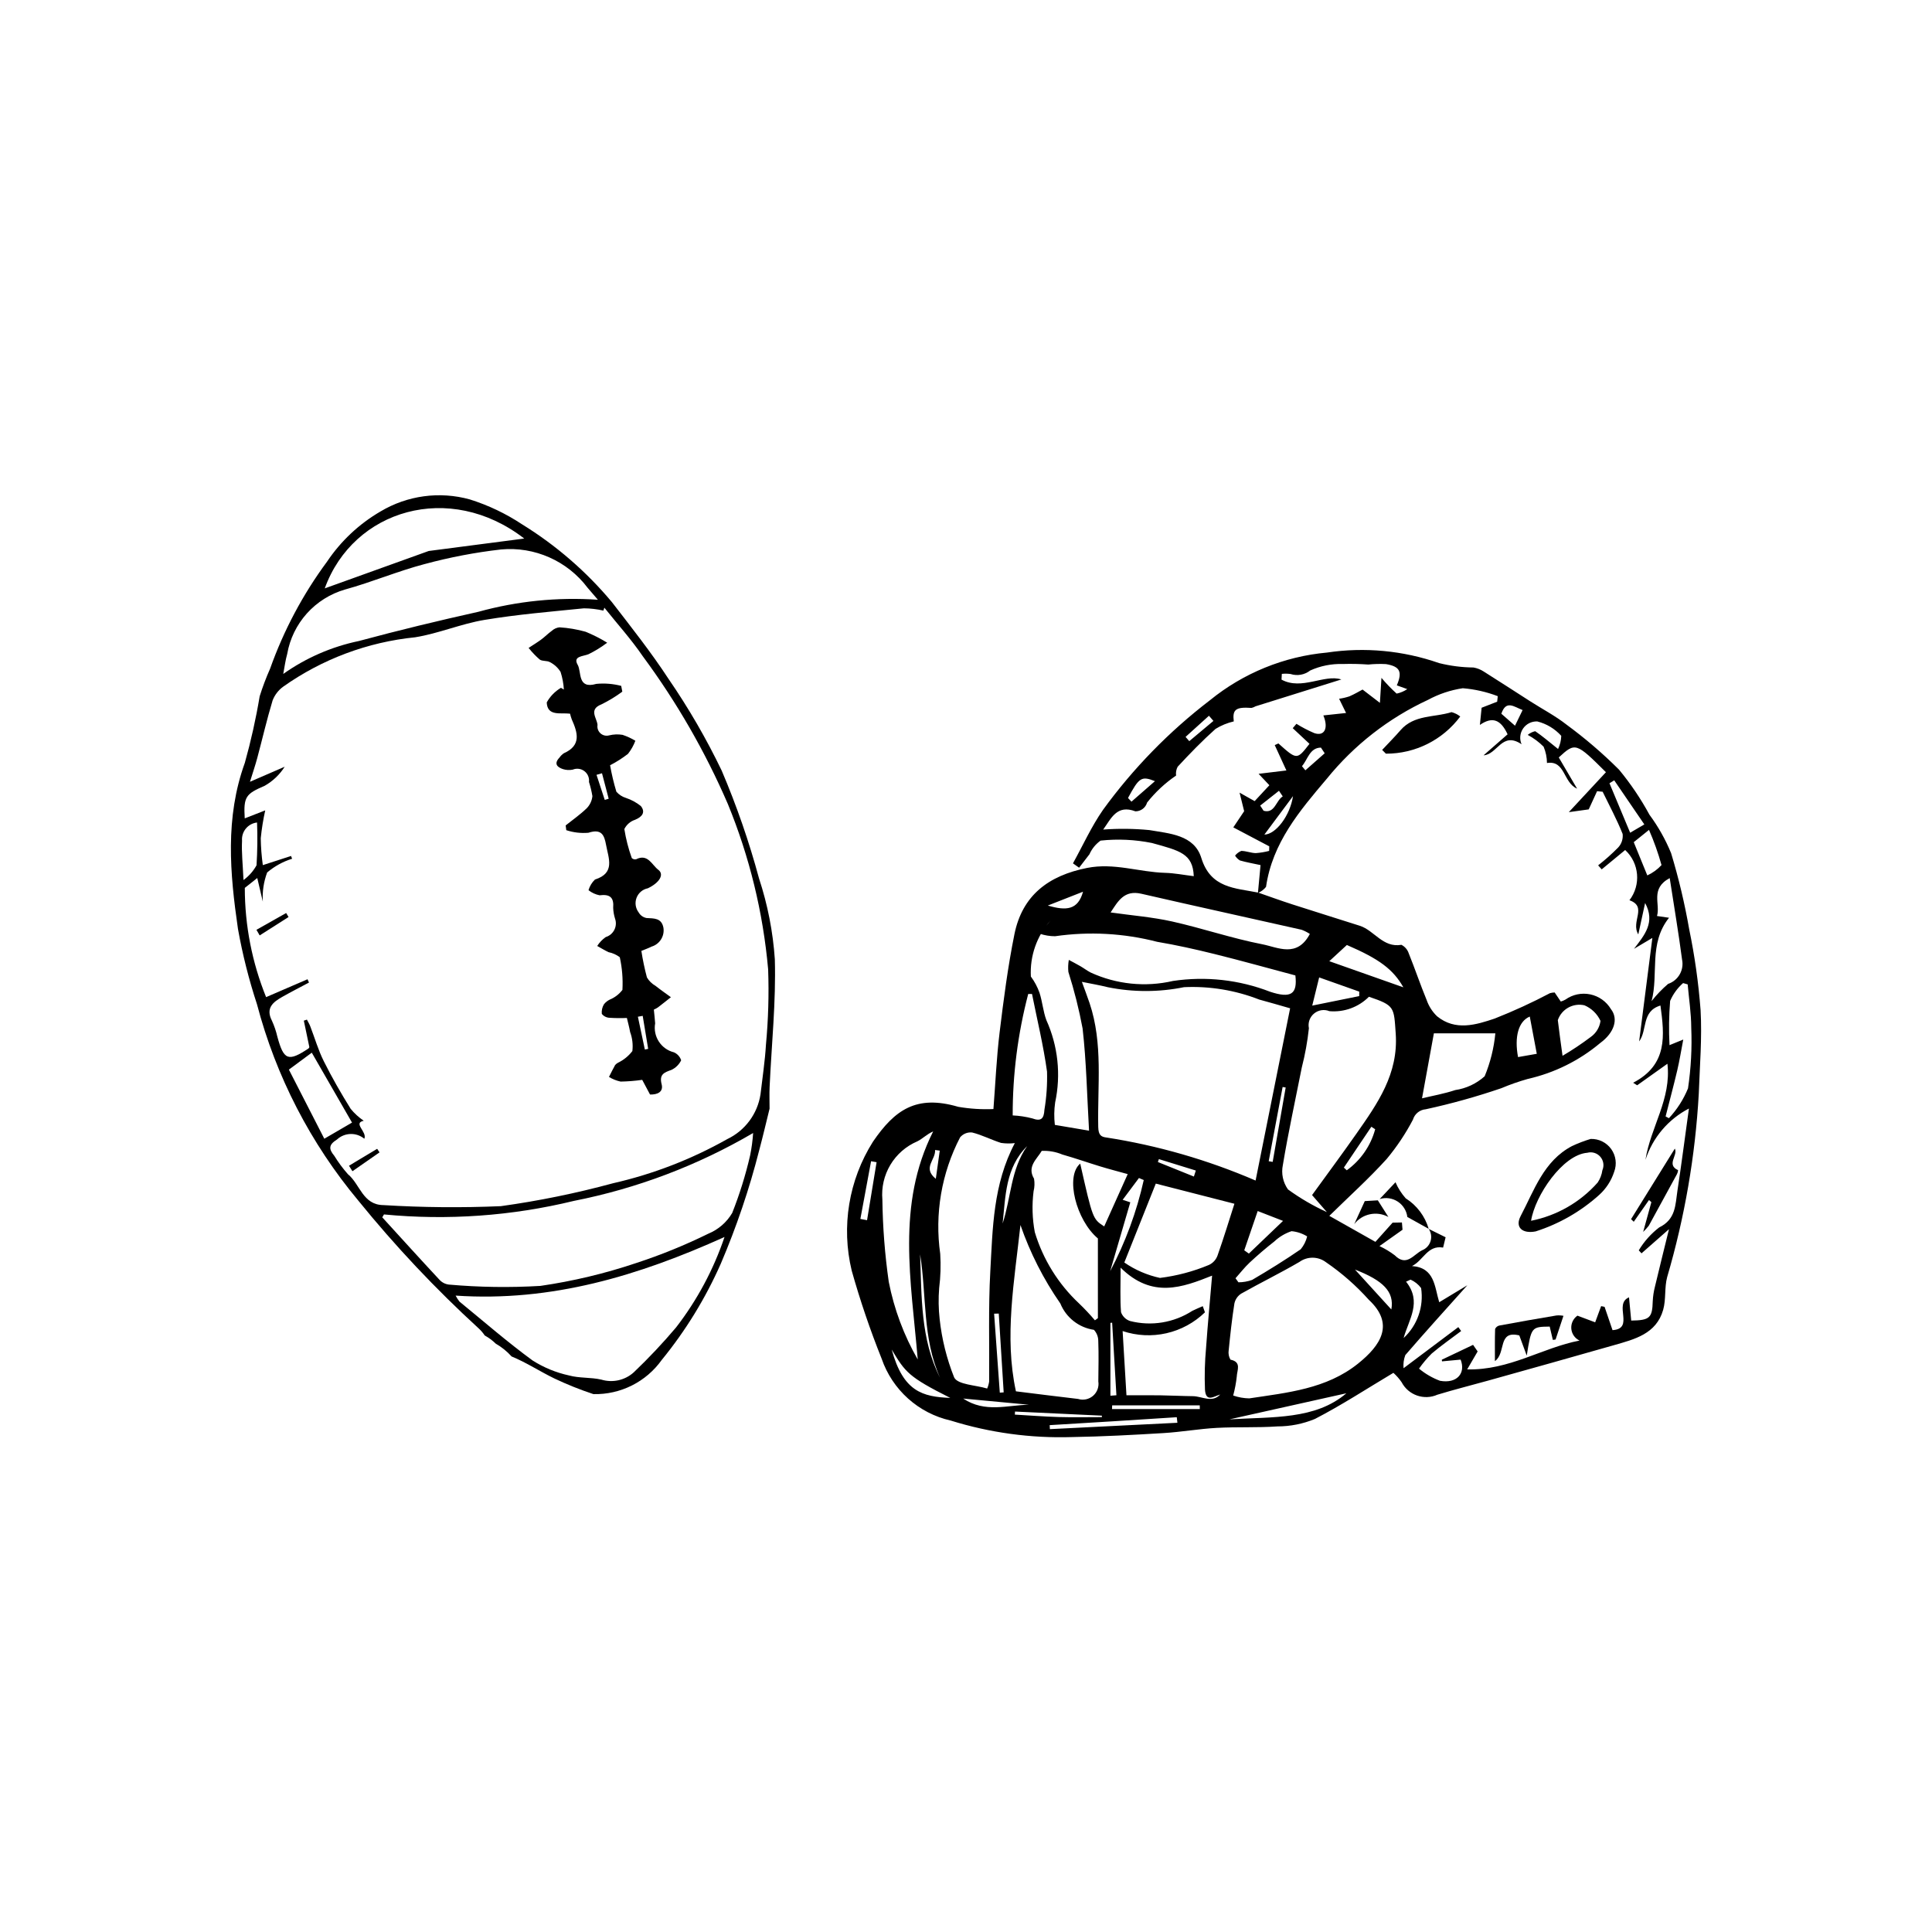 <?xml version="1.0" encoding="UTF-8"?>
<!-- Uploaded to: ICON Repo, www.svgrepo.com, Generator: ICON Repo Mixer Tools -->
<svg fill="#000000" width="800px" height="800px" version="1.1" viewBox="144 144 512 512" xmlns="http://www.w3.org/2000/svg">
 <g>
  <path d="m349.34 398.23c-0.492-7.281-1.898-14.473-4.18-21.406-2.633-9.758-5.945-19.32-9.91-28.621-4.059-8.445-8.766-16.566-14.078-24.285-4.606-7.051-9.867-13.688-15.023-20.367-6.769-8.098-14.801-15.051-23.785-20.594-4.293-2.848-8.965-5.074-13.879-6.613-7.996-2.207-16.547-1.051-23.664 3.207-5.672 3.305-10.516 7.859-14.168 13.312-6.394 8.652-11.473 18.207-15.074 28.344-1.059 2.383-1.98 4.824-2.762 7.309-0.992 5.945-2.305 11.832-3.93 17.633-5.273 14.566-3.965 29.297-1.824 44.02 1.211 6.769 2.894 13.445 5.043 19.98 5.027 19.094 14.188 36.848 26.836 52.008 9.797 12.078 20.477 23.414 31.949 33.918 0.594 0.543 1.117 1.16 1.562 1.832 1.07 0.594 2.055 1.324 2.93 2.176 1.566 0.902 2.984 2.047 4.195 3.391 3.926 1.605 7.488 3.973 11.367 5.848 3.352 1.59 6.801 2.969 10.32 4.133 7.168 0.164 13.953-3.231 18.113-9.07 6.332-7.758 11.594-16.332 15.641-25.492 4.164-9.746 7.566-19.797 10.18-30.066 0.977-3.648 1.832-7.328 2.746-11.023 0-1.973-0.074-3.863 0.012-5.75 0.516-11.277 1.707-22.57 1.383-33.82zm-66.414-111.51c-8.309 1.082-16.656 2.168-25.309 3.297-8.879 3.191-18.199 6.543-27.555 9.91 7.566-20.887 33.062-28.52 52.863-13.207zm-62.809 30.551c0.703-3.984 2.508-7.688 5.207-10.699 2.703-3.008 6.191-5.203 10.074-6.332 7.129-1.957 13.996-4.879 21.141-6.762v0.004c6.644-1.797 13.418-3.09 20.258-3.871 8.879-0.812 17.547 3.023 22.918 10.145 0.773 0.898 1.547 1.801 2.731 3.184-10.668-0.734-21.379 0.348-31.688 3.195-10.586 2.359-21.141 4.902-31.613 7.731h0.004c-7.227 1.496-14.066 4.473-20.086 8.738 0.344-1.777 0.562-3.594 1.055-5.332zm-11.973 49.539c-0.199-2.426 1.562-4.566 3.977-4.84 0.145 3.781 0.102 7.566-0.137 11.34-0.848 1.543-2.031 2.875-3.457 3.906-0.191-4.309-0.543-7.371-0.383-10.406zm12.414 60.648c2.059-1.523 3.926-2.906 6.066-4.488 3.699 6.426 7.102 12.34 10.664 18.527l-7.344 4.277zm102.61 68.32c-3.519 4.168-7.262 8.141-11.211 11.902-2.328 2.106-5.586 2.84-8.59 1.934-2.801-0.648-5.84-0.348-8.594-1.113-3.422-0.746-6.684-2.09-9.641-3.969-6.68-4.883-12.941-10.344-19.359-15.59v0.004c-0.395-0.5-0.738-1.035-1.031-1.598 25.516 1.723 48.586-5.305 71.262-15.531-2.918 8.645-7.254 16.742-12.836 23.961zm19.633-45.625c-1.199 5.215-2.789 10.328-4.762 15.301-1.453 2.469-3.676 4.394-6.324 5.484-6.215 3.055-12.637 5.668-19.219 7.812-8.234 2.766-16.699 4.781-25.293 6.027-8.082 0.48-16.188 0.363-24.254-0.352-0.949-0.113-1.824-0.562-2.473-1.262-5.102-5.477-10.125-11.031-15.172-16.559l0.457-0.766h-0.004c16.852 1.625 33.855 0.414 50.305-3.582 16.734-3.297 32.797-9.379 47.523-17.992-0.129 1.977-0.391 3.945-0.785 5.887zm4.184-29.289c-0.258 4.387-0.938 8.754-1.441 13.125-0.785 5.184-4.09 9.637-8.824 11.891-9.465 5.34-19.656 9.281-30.25 11.691-9.777 2.652-19.711 4.684-29.742 6.074-10.375 0.445-20.766 0.352-31.129-0.281-5.488-0.062-6.176-5.543-9.387-8.18-1.352-1.52-2.566-3.16-3.629-4.894-1.527-1.828-1.469-2.945 0.727-4.312 2.023-1.867 5.117-1.957 7.242-0.199 0.812-1.836-3.125-4.141-0.156-4.766-1.305-0.883-2.473-1.949-3.469-3.168-2.555-4.106-4.977-8.312-7.133-12.641-1.465-2.938-2.383-6.144-3.57-9.219-0.238-0.613-0.586-1.184-0.887-1.773l-0.82 0.273 1.465 7.012 0.004-0.004c-0.043 0.145-0.129 0.27-0.238 0.367-5.367 3.574-6.555 3.113-8.242-3.113v0.004c-0.336-1.469-0.82-2.898-1.449-4.266-1.73-3.363 0.332-4.941 2.805-6.336 2.312-1.305 4.68-2.512 7.023-3.766l-0.387-0.871-10.977 4.738c-3.727-9.195-5.644-19.027-5.644-28.949l3.301-2.617 1.473 6.262c-0.164-2.629 0.227-5.262 1.148-7.731 1.941-1.645 4.188-2.883 6.613-3.641l-0.281-0.734c-2.352 0.762-4.703 1.523-7.477 2.426l-0.004-0.004c-0.328-2.359-0.512-4.738-0.547-7.117 0.246-2.484 0.645-4.949 1.184-7.387l-5.43 2.121c-0.355-5.797 0.324-6.484 5.293-8.645v0.004c2.152-1.223 3.973-2.953 5.293-5.043-2.887 1.25-5.773 2.504-9.199 3.988 0.727-2.348 1.398-4.305 1.934-6.301 1.363-5.086 2.539-10.223 4.066-15.254v-0.004c0.566-1.457 1.539-2.723 2.801-3.644 10.336-7.316 22.391-11.824 34.988-13.094 6.199-1 12.145-3.57 18.344-4.602 8.715-1.449 17.555-2.184 26.355-3.07 1.742 0.012 3.477 0.215 5.176 0.605l0.254-0.777c3.418 4.285 7.117 8.375 10.199 12.891l-0.004-0.004c8.977 12.137 16.535 25.266 22.523 39.121 5.75 14 9.352 28.785 10.688 43.859 0.234 6.656 0.039 13.32-0.582 19.953z"/>
  <path d="m305.68 346.81c0.418 2.363 0.973 4.699 1.664 7 0.672 0.777 1.551 1.352 2.535 1.648 1.43 0.477 2.762 1.199 3.938 2.137 1.281 1.578 0.461 2.848-1.492 3.644v0.004c-1.25 0.398-2.285 1.289-2.867 2.465 0.414 2.617 1.074 5.191 1.969 7.684 0.305 0.297 0.738 0.418 1.152 0.324 3.125-1.566 4.188 1.527 5.871 2.785 1.648 1.23 0.344 3.426-2.762 4.906-1.363 0.266-2.496 1.215-2.992 2.516-0.5 1.297-0.289 2.762 0.551 3.871 0.438 0.781 1.203 1.328 2.09 1.492 2 0.121 3.977-0.039 4.477 2.566 0.359 2.234-1.004 4.387-3.176 5.019-0.836 0.434-1.734 0.738-2.668 1.129v-0.004c0.363 2.371 0.855 4.719 1.473 7.035 0.551 0.926 1.332 1.695 2.269 2.223 1.324 1.051 2.719 2.016 4.086 3.016-1.141 0.902-2.273 1.812-3.43 2.695-0.348 0.227-0.711 0.426-1.09 0.598 0.121 1.27 0.266 2.441 0.344 3.617h0.004c-0.629 3.473 1.543 6.84 4.969 7.695 0.914 0.395 1.613 1.164 1.922 2.113-0.543 1.117-1.453 2.012-2.574 2.543-1.957 0.695-3.277 1.18-2.602 3.805 0.516 2.008-1.062 2.785-3.074 2.723l-2.074-3.887c-1.898 0.273-3.812 0.426-5.727 0.457-1.09-0.234-2.133-0.648-3.082-1.23 0.539-1.059 1.059-2.129 1.637-3.164h0.004c0.211-0.242 0.469-0.449 0.754-0.598 1.492-0.719 2.797-1.777 3.805-3.09 0.203-1.703 0-3.434-0.594-5.043-0.227-1.262-0.57-2.5-0.859-3.731-1.531 0.066-3.066 0.051-4.598-0.047-0.797-0.035-1.547-0.41-2.047-1.035-0.094-0.902 0.113-1.812 0.594-2.586 0.414-0.5 0.926-0.906 1.508-1.195 1.332-0.543 2.492-1.434 3.363-2.574 0.16-2.906-0.074-5.82-0.699-8.66-0.883-0.668-1.91-1.129-2.996-1.344-1.02-0.492-1.992-1.086-2.988-1.637 0.59-0.926 1.359-1.73 2.262-2.363 0.988-0.301 1.812-0.992 2.277-1.914s0.535-1.996 0.188-2.969c-0.293-0.93-0.461-1.891-0.492-2.863 0.227-2.766-0.863-3.668-3.606-3.324-1.07-0.211-2.074-0.672-2.934-1.348 0.312-1.078 0.902-2.051 1.711-2.828 5.441-1.73 3.594-5.602 2.945-9.164-0.48-2.625-1.203-4.363-4.668-3.234l-0.004 0.004c-1.98 0.168-3.981-0.062-5.871-0.684l-0.168-1.262c1.875-1.496 3.863-2.875 5.574-4.543 0.855-0.867 1.391-2.008 1.512-3.223-0.211-1.27-0.516-2.527-0.906-3.754 0.133-1.105-0.332-2.199-1.219-2.867-0.887-0.672-2.062-0.82-3.09-0.395-0.855 0.172-1.742 0.125-2.574-0.133-1.633-0.531-2.441-1.496-0.934-3.066v-0.004c0.312-0.445 0.703-0.828 1.148-1.137 4.695-2.082 3.684-5.449 2.106-8.98-0.184-0.496-0.336-1-0.453-1.512-2.535-0.312-6.019 0.766-6.18-2.984v0.004c0.887-1.605 2.191-2.941 3.769-3.871l0.77 0.457c-0.09-1.586-0.383-3.152-0.867-4.66-0.68-1.109-1.652-2.004-2.809-2.59-0.773-0.469-2.027-0.195-2.734-0.711h0.004c-1.074-0.93-2.055-1.957-2.934-3.074 1.113-0.734 2.262-1.426 3.336-2.215 0.973-0.719 1.824-1.602 2.805-2.309v0.004c0.562-0.52 1.277-0.848 2.039-0.934 2.332 0.145 4.644 0.535 6.898 1.164 1.992 0.809 3.914 1.781 5.746 2.91-1.555 1.18-3.223 2.211-4.981 3.066-1.551 0.598-4.156 0.508-2.832 2.812 1.07 1.863-0.152 6.512 4.938 5.035h0.004c2.211-0.211 4.438-0.031 6.586 0.531l0.293 1.531c-1.738 1.289-3.594 2.418-5.539 3.371-3.473 1.363-1.164 3.641-1.031 5.445-0.137 0.828 0.16 1.668 0.785 2.231 0.625 0.559 1.492 0.762 2.301 0.535 1.156-0.285 2.359-0.332 3.539-0.141 1.191 0.395 2.332 0.922 3.406 1.57-0.469 1.25-1.129 2.414-1.949 3.465-1.488 1.152-3.078 2.168-4.754 3.031zm9.211 75.328 0.879-0.176-1.449-8.75-1.273 0.234zm-11.355-73.215-1.453 0.414 2.184 6.648 1.039-0.316z"/>
  <path d="m211.96 390.41 7.875-4.449 0.633 1.059-7.652 4.875z"/>
  <path d="m244.58 449.39-7.18 4.996-0.914-1.457 7.465-4.481z"/>
  <path d="m460.36 376.19c-0.246-5.973-3.641-6.734-11.086-8.789-4.481-0.906-9.07-1.121-13.613-0.633-1.289 0.922-2.309 2.176-2.949 3.625-0.914 1.184-1.828 2.371-2.738 3.559l-1.629-1.156c2.621-4.731 4.871-9.723 7.941-14.145v-0.004c7.996-11.012 17.551-20.809 28.363-29.078 8.848-7.203 19.645-11.602 31.008-12.633 9.98-1.496 20.18-0.539 29.711 2.789 2.984 0.742 6.047 1.137 9.125 1.168 0.961 0.168 1.883 0.531 2.699 1.062 4.168 2.617 8.289 5.312 12.434 7.961 3.168 2.023 6.535 3.789 9.484 6.09v0.004c4.945 3.629 9.609 7.625 13.949 11.957 3.07 3.711 5.769 7.711 8.066 11.945 2.324 3.144 4.25 6.566 5.734 10.184 2.004 6.617 3.606 13.348 4.793 20.16 1.465 7.07 2.473 14.23 3.019 21.43 0.414 7.371-0.215 14.805-0.48 22.207-0.926 16.449-3.738 32.734-8.375 48.543-0.754 2.785-0.27 5.91-1.059 8.68-1.824 6.406-7.598 7.805-13.039 9.367-11.062 3.172-22.152 6.254-33.234 9.359-4.508 1.262-9.055 2.391-13.527 3.758v-0.004c-3.543 1.586-7.707 0.145-9.512-3.293-0.625-0.914-1.359-1.746-2.18-2.488-7.059 4.211-13.746 8.582-20.809 12.227h-0.004c-3.144 1.301-6.516 1.969-9.918 1.969-5.352 0.371-10.742 0.098-16.102 0.391-4.695 0.258-9.359 1.09-14.055 1.375-8.102 0.488-16.211 0.93-24.324 1.059-10.871 0.34-21.727-1.141-32.113-4.379-8.535-1.922-15.465-8.137-18.305-16.418-3.051-7.621-5.695-15.398-7.922-23.301-2.82-11.691-0.789-24.023 5.637-34.191 5.793-8.461 11.512-12.48 22.598-9.23 3.078 0.527 6.199 0.727 9.32 0.594 0.531-6.828 0.82-13.598 1.637-20.305 1.059-8.707 2.191-17.434 3.926-26.02 2.086-10.328 9.039-15.543 19.266-17.578 7.152-1.426 13.766 1.109 20.656 1.301 2.481 0.066 4.953 0.562 7.606 0.883zm55.164 91.777c0.086 1.027 0.168 2.059 0.16 1.93l-6.106 4.328v0.004c1.426 0.664 2.773 1.477 4.027 2.422 3.156 3.164 4.981-0.203 7.273-1.316 1.07-0.426 1.891-1.312 2.231-2.41 0.34-1.102 0.164-2.293-0.48-3.25 1.469 0.727 2.941 1.453 4.473 2.211l-0.664 2.734c-4.133-0.715-5.207 3.402-8.246 4.898 6.031 0.418 5.957 5.426 7.215 9.586l7.453-4.5c-5.586 6.25-11.09 12.312-16.438 18.512-0.418 1.109-0.574 2.297-0.465 3.477 5.188-3.894 9.852-7.394 14.512-10.895l0.754 1.039c-2.613 1.977-5.312 3.852-7.809 5.969h0.004c-1.234 1.23-2.359 2.566-3.363 3.992 1.656 1.379 3.539 2.473 5.562 3.227 4.469 0.809 6.887-1.988 5.465-5.613l-4.93 0.461-0.059-0.434 8.289-3.941 1.211 1.746-2.777 4.762c11.258 0.246 19.844-5.727 29.777-7.644h0.004c-1.238-0.582-2.066-1.777-2.184-3.141-0.113-1.363 0.508-2.68 1.625-3.461l4.699 1.766 1.582-4.293 0.91 0.191 2.109 6.18c5.961-0.402 0.145-6.906 4.367-8.699l0.582 6.156c4.926-0.055 5.59-0.734 5.707-5.129 0.062-1.305 0.258-2.602 0.586-3.867 1.141-4.812 2.344-9.613 3.719-15.219-2.848 2.5-5.066 4.449-7.281 6.398l-0.727-0.789h-0.004c1.41-2.348 3.242-4.406 5.41-6.074 4.441-2.152 4.273-6.004 4.832-9.68 1.09-7.144 2.012-14.316 3.055-21.836v0.004c-5.481 2.84-9.621 7.727-11.52 13.602 1.336-8.66 6.914-16.113 5.82-25.469-2.773 1.977-5.394 3.84-8.016 5.707l-1.07-0.672c9.219-4.785 8.301-12.566 7.242-20.465-5.09 1.523-3.418 6.519-5.652 9.512 1.133-8.871 2.269-17.738 3.508-27.43l-4.871 2.894c2.805-3.664 5.711-7 2.949-12.148-0.555 2.555-1.109 5.106-1.809 8.324-2.07-3.41 2.523-7.312-2.348-9.055l0.004 0.004c3.113-4.066 2.625-9.832-1.133-13.312l-6.219 5.129-0.941-1.062v-0.004c1.863-1.457 3.633-3.031 5.297-4.719 0.91-0.969 1.344-2.289 1.191-3.606-1.527-3.82-3.492-7.469-5.297-11.18l-1.477-0.145-2.215 4.82-5.277 0.734c3.434-3.695 6.637-7.141 9.84-10.586-7.93-7.894-8.113-7.953-12.5-3.914l4.856 8.273c-3.715-1.598-3.109-7.574-7.981-6.801v0.004c-0.012-1.488-0.316-2.957-0.895-4.328-1.238-1.246-2.66-2.297-4.211-3.125 0.578-0.473 1.258-0.809 1.988-0.98 1.898 1.289 3.648 2.793 6.055 4.715 0.523-1.09 0.812-2.277 0.848-3.484-1.691-1.875-3.902-3.203-6.348-3.816-1.492-0.066-2.914 0.637-3.762 1.867s-1.004 2.809-0.406 4.18c-5.211-3.512-6.394 2.723-10.074 2.93l6.367-5.566c-1.77-3.793-3.93-4.848-7.34-2.488l0.457-4.551 4.125-1.605 0.152-1.465h-0.004c-2.973-1.137-6.094-1.844-9.266-2.102-3.231 0.484-6.356 1.531-9.23 3.09-10.418 4.828-19.586 11.98-26.809 20.902-7.215 8.5-14.426 17.008-16.102 28.656-0.562 0.711-1.301 1.262-2.144 1.594 0.23-2.453 0.461-4.91 0.691-7.371-1.91-0.414-3.723-0.73-5.484-1.234v-0.004c-0.512-0.32-0.945-0.754-1.266-1.27 0.43-0.551 0.996-0.98 1.641-1.25 1.281 0.004 2.559 0.559 3.844 0.582 1.195-0.086 2.383-0.281 3.543-0.586l0.031-1.211-9.527-5.023 2.875-4.289-1.215-4.91 3.996 2.242 3.902-4.211-2.856-3.023 7.367-0.891c-1.316-2.859-2.203-4.789-3.09-6.719l0.969-0.445c4.914 4.398 4.914 4.398 8.238 0.105l-4.438-4.148 0.98-1.152v-0.004c1.508 0.941 3.086 1.762 4.723 2.461 2.641 0.918 3.856-1.195 2.414-4.684l6.016-0.645-1.848-3.773-0.004 0.004c0.93-0.129 1.84-0.344 2.727-0.637 1.363-0.582 2.644-1.355 3.496-1.805l4.598 3.527 0.406-6.625c1.246 1.48 2.59 2.871 4.023 4.172 1.008-0.207 1.965-0.613 2.816-1.191l-2.762-0.992c1.516-3.594 0.859-5.012-2.879-5.637-1.562-0.082-3.129-0.043-4.684 0.117-2.273-0.164-4.551-0.211-6.828-0.141-2.949-0.086-5.879 0.504-8.566 1.719-1.477 1.156-3.434 1.508-5.219 0.926-0.762-0.102-1.535-0.113-2.301-0.031l-0.082 1.523c5.367 2.914 11.344-1.508 15.855-0.043-7.098 2.219-14.922 4.664-22.742 7.117-0.332 0.195-0.695 0.34-1.07 0.426-4.223-0.297-5.082 0.449-4.695 3.574h-0.004c-1.703 0.395-3.336 1.066-4.828 1.984-3.519 3.152-6.828 6.555-10.035 10.027-0.383 0.715-0.531 1.531-0.418 2.336-2.91 1.984-5.504 4.398-7.688 7.164-0.395 1.379-1.66 2.324-3.094 2.32-4.914-1.855-6.402 1.844-8.539 4.832 4.078-0.301 8.172-0.258 12.238 0.137 5.281 0.926 11.871 1.219 13.766 7.383 2.477 8.062 8.953 7.957 15.066 9.184 3.031 1.051 6.047 2.152 9.102 3.137 5.934 1.918 11.895 3.754 17.832 5.656 3.848 1.234 6.113 5.894 11.023 5.047 0.918 0.461 1.613 1.266 1.938 2.238 1.656 4.098 3.066 8.301 4.754 12.387 0.566 1.637 1.516 3.117 2.766 4.316 4.856 3.949 10.316 2.269 15.309 0.586v-0.004c4.988-1.969 9.867-4.207 14.609-6.711 0.406-0.117 0.824-0.176 1.242-0.184l1.621 2.402h0.004c0.434-0.121 0.848-0.297 1.242-0.523 1.902-1.355 4.289-1.852 6.578-1.371 2.285 0.48 4.269 1.895 5.469 3.902 2.039 2.606 0.902 6.25-2.856 8.996-5.543 4.652-12.121 7.91-19.18 9.508-2.379 0.672-4.719 1.488-7 2.453-6.566 2.246-13.254 4.113-20.035 5.586-1.594 0.125-2.941 1.219-3.398 2.75-1.938 3.703-4.266 7.188-6.941 10.402-4.668 5.16-9.867 9.844-15.219 15.094 4.246 2.398 8.074 4.559 12.211 6.891 1.672-1.867 3.117-3.481 4.559-5.09zm-38.781-11.109c3.144-15.688 6.211-30.977 9.152-45.648-3.141-0.891-5.644-1.637-8.168-2.312l0.004 0.004c-6.344-2.484-13.141-3.606-19.945-3.293-6.641 1.352-13.488 1.359-20.133 0.027-2.305-0.574-4.652-0.969-6.945-1.438 0.715 1.973 1.426 3.805 2.051 5.668 3.59 10.719 2.055 21.84 2.285 32.797 0.047 2.152 0.766 2.598 2.09 2.781l0.004-0.004c13.633 2.109 26.941 5.949 39.609 11.418zm-5.938 56.969h0.004c1.371 0.477 2.809 0.73 4.258 0.758 10.094-1.527 20.445-2.484 28.828-9.215 6.035-4.844 9.766-10.473 2.859-16.91-3.371-3.758-7.184-7.102-11.348-9.953-2.078-1.574-4.941-1.605-7.051-0.078-5.059 2.953-10.336 5.527-15.438 8.406-0.918 0.594-1.562 1.531-1.789 2.598-0.652 4.133-1.102 8.297-1.516 12.461h-0.004c-0.121 0.844 0.047 1.699 0.48 2.43 3.023 0.605 1.727 2.844 1.672 4.41h0.004c-0.184 1.723-0.504 3.426-0.957 5.094zm20.906-53.121c4.102-5.664 7.992-10.902 11.734-16.246 5.602-7.996 11.188-15.871 10.434-26.562-0.492-7.027-0.219-7.418-7.102-9.75h0.008c-2.754 2.762-6.586 4.16-10.473 3.824-1.371-0.562-2.941-0.32-4.078 0.629-1.141 0.945-1.664 2.445-1.363 3.894-0.375 3.504-1.004 6.973-1.879 10.387-1.699 8.609-3.582 17.184-5.016 25.836-0.477 2.258 0.016 4.613 1.355 6.492 3.223 2.344 6.676 4.356 10.305 6.008zm-59.102-17.066c-0.543-9.387-0.703-18.258-1.703-27.035h0.004c-0.949-5.086-2.211-10.109-3.781-15.039-0.105-1.062-0.066-2.133 0.121-3.184 1.027 0.555 2.07 1.09 3.082 1.676 0.91 0.527 1.75 1.18 2.684 1.66h-0.004c6.828 3.148 14.508 3.941 21.836 2.246 8.684-1.301 17.559-0.316 25.746 2.859 5.535 1.824 7.277 0.641 6.695-4.324-7.348-1.957-14.379-3.926-21.465-5.68-5-1.238-10.039-2.363-15.117-3.223l-0.004 0.004c-8.848-2.293-18.062-2.797-27.109-1.488-1.375-0.004-2.742-0.227-4.043-0.668l2.824-3.473c-3.613 4.062-5.477 9.391-5.184 14.82 0.973 1.312 1.746 2.762 2.289 4.297 0.766 2.356 0.953 4.906 1.805 7.219v0.004c3.098 6.848 3.918 14.508 2.34 21.855-0.281 1.969-0.309 3.965-0.078 5.941zm-19.672 3.289 0.004 0.004c-1.215 0.145-2.445 0.129-3.656-0.051-2.578-0.816-5.019-2.102-7.629-2.754v-0.004c-1.223-0.145-2.43 0.34-3.219 1.281-4.934 9.496-6.773 20.297-5.266 30.887 0.188 3.027 0.094 6.062-0.285 9.07-0.219 2.742-0.176 5.5 0.133 8.234 0.578 5.293 1.867 10.48 3.84 15.43 0.938 1.941 5.719 2.023 8.75 2.949 0.254-0.586 0.43-1.207 0.523-1.84 0.094-9.719-0.23-19.457 0.305-29.148 0.637-11.465 0.727-23.129 6.504-34.055zm1.492 21.711c-1.594 14.793-4.348 29.531-1.199 44.074 5.902 0.727 11.188 1.41 16.484 2.019v0.004c1.379 0.426 2.883 0.105 3.973-0.844s1.609-2.394 1.379-3.82c0.039-3.559 0.121-7.121-0.012-10.672 0.012-1.105-0.402-2.172-1.152-2.981-3.996-0.59-7.383-3.25-8.906-6.992-4.453-6.414-8.008-13.41-10.566-20.785zm20.523 3.562c-5.742-4.812-8.742-16.43-4.684-19.836 3.32 14.668 3.32 14.668 6.356 16.648 1.996-4.441 3.992-8.887 6.231-13.863-2.586-0.719-4.934-1.324-7.25-2.031-3.352-1.02-6.66-2.188-10.027-3.144l-0.004 0.004c-1.738-0.738-3.617-1.074-5.504-0.984-1.227 2.133-3.984 4.141-2.039 7.371 0.191 1.113 0.148 2.25-0.125 3.344-0.453 3.606-0.344 7.262 0.328 10.832 2.176 7.207 6.215 13.715 11.707 18.863 1.484 1.422 2.894 2.922 4.223 4.492l0.789-0.578zm6.019 7.738c0 4.793-0.16 8.32 0.113 11.816 0.402 1.102 1.281 1.957 2.394 2.328 5.637 1.438 11.621 0.461 16.508-2.703 0.902-0.449 1.836-0.824 2.758-1.234l0.582 1.633c-2.832 2.75-6.367 4.668-10.215 5.543s-7.863 0.676-11.605-0.578c0.359 6.012 0.684 11.465 1.016 17.02 3.246 0 6.09-0.031 8.934 0.008 2.898 0.043 5.801 0.195 8.699 0.227 2.406 0.027 5.039 1.875 7.215-0.445-1.719 0.512-3.828 2.195-4.047-1.367h0.004c-0.145-3.656-0.047-7.32 0.289-10.965 0.449-6.383 1.059-12.754 1.602-19.168-7.848 3.129-15.898 6.16-24.246-2.113zm0.992-1.363h-0.004c2.852 1.969 6.059 3.356 9.445 4.086 4.465-0.551 8.832-1.707 12.984-3.445 1.059-0.492 1.875-1.387 2.269-2.484 1.648-4.664 3.086-9.402 4.477-13.727-6.578-1.688-13.711-3.516-20.836-5.34-2.852 7.148-5.504 13.805-8.34 20.91zm-54.75 25.707c-1.754-20.887-5.703-41.016 4.086-60.445-1.68 0.719-2.812 1.961-4.219 2.641h-0.004c-2.969 1.273-5.461 3.445-7.121 6.219-1.656 2.769-2.398 5.992-2.117 9.211 0.094 7.289 0.66 14.566 1.691 21.785 1.414 7.238 4.012 14.195 7.684 20.59zm103.91-112.78c-0.684-0.453-1.418-0.824-2.188-1.109-14.156-3.195-28.332-6.293-42.473-9.543-4.531-1.043-6.152 1.922-8.137 4.957 5.656 0.801 11.059 1.223 16.293 2.391 8.016 1.793 15.84 4.473 23.891 6.039 4.09 0.797 9.219 3.691 12.613-2.734zm29.73 43.562c2.785-0.672 5.859-1.207 8.785-2.18v-0.004c2.91-0.422 5.629-1.695 7.812-3.66 1.5-3.629 2.457-7.461 2.832-11.371h-16.289c-1.055 5.781-2.102 11.531-3.141 17.211zm-108.48 4.535v-0.004c1.75 0.082 3.484 0.344 5.18 0.785 2.434 0.91 3.086-0.023 3.227-2.238h-0.004c0.562-3.352 0.793-6.75 0.699-10.145-0.953-6.914-2.613-13.727-3.981-20.582l-1.008 0.004c-2.75 10.504-4.133 21.316-4.113 32.176zm173.94-52.387c-5.469 6.863-2.703 14.891-4.629 22.09v0.004c1.309-1.664 2.773-3.191 4.383-4.566 2.699-0.906 4.285-3.691 3.691-6.477-0.918-7.019-2.106-14.004-3.269-21.559-5.258 2.82-2.418 6.848-3.367 10.047zm4.941 17.66-1.219-0.348v0.004c-1.48 1.301-2.652 2.914-3.434 4.723-0.316 3.902-0.371 7.816-0.164 11.723l3.644-1.488c-0.559 2.91-0.977 5.551-1.586 8.145-0.965 4.094-2.055 8.156-3.094 12.23l0.875 0.473c2.156-2.301 3.871-4.981 5.062-7.902 0.793-5.324 1.082-10.711 0.859-16.086-0.012-3.824-0.609-7.648-0.945-11.469zm-119.83 77.879 0.777 1.07h-0.004c1.238 0 2.465-0.215 3.629-0.633 4.383-2.57 8.711-5.254 12.895-8.133h-0.004c0.812-0.992 1.391-2.152 1.695-3.398-1.254-0.773-2.672-1.25-4.141-1.383-1.699 0.566-3.254 1.496-4.559 2.723-2.258 1.766-4.438 3.637-6.531 5.59-1.359 1.273-2.512 2.769-3.758 4.164zm86.664-58.953c2.586-1.52 5.082-3.188 7.473-4.992 1.422-0.996 2.359-2.543 2.59-4.262-0.859-1.855-2.375-3.328-4.254-4.129-3.016-0.691-6.062 1.008-7.059 3.934 0.344 2.949 0.773 5.891 1.25 9.449zm-61.809-25.074 19.629 6.926c-2.699-4.75-6.332-7.492-14.973-11.219zm-26.461 121.42c11.527-0.703 22.777 0.105 30.984-6.914zm-26.277-57.52c-1.855 6.348-3.598 12.301-5.336 18.254 4.031-7.621 7.023-15.742 8.902-24.156l-1.273-0.539-4.316 5.777zm60.664-54.648 0.008-1.188c-3.441-1.219-6.887-2.438-10.621-3.762-0.566 2.301-1.074 4.359-1.836 7.469 4.789-0.969 8.621-1.746 12.449-2.519zm-26.902 56.961-3.562 10.406 1.223 0.867 9.055-8.664zm103.7-101.01c-2.176 1.75-3.352 2.699-4.043 3.254l3.594 8.809c1.426-0.656 2.707-1.586 3.766-2.738-0.883-3.184-1.992-6.297-3.316-9.324zm-124.98 157.12-0.164-1.473c-5.633 0.359-11.266 0.723-16.898 1.082-5.594 0.348-11.191 0.688-16.785 1.02l0.051 1.059zm-68.188-44.641c0.441 11.168 0.066 22.398 5.277 32.68-4.684-10.441-3.527-21.836-5.277-32.68zm163.43-53.141c-0.66-3.508-1.254-6.641-1.859-9.871-3.031 1.27-4.113 5.422-3.109 10.742zm-112.53 93.164-0.035 0.992h23.262l-0.016-0.992zm141.03-153.95-7.977-11.684-1.262 0.773c1.801 4.309 3.602 8.617 5.481 13.109zm-199.46 139.16c3.051 11.129 8.133 12.531 15.531 12.82-11.137-5.594-11.914-6.809-15.531-12.82zm135.67-3.047c3.648-3.371 5.383-8.332 4.633-13.242-0.723-0.977-1.688-1.746-2.797-2.238l-1.191 0.547c4.309 5.383 0.699 10.035-0.645 14.934zm-106.27-30.359c2.254-6.863 2.133-14.336 6.496-20.496-5.789 5.734-5.703 13.297-6.496 20.496zm28.562 45.645 1.594-0.121c-0.379-6.41-0.754-12.816-1.129-19.227l-0.461 0.043v19.301zm-29.582-21.77-1.234 0.031c0.504 6.977 1.004 13.953 1.508 20.93l1.027-0.078zm-36.676-25.082 1.77 0.336c0.844-5.121 1.684-10.246 2.527-15.367l-1.461-0.258zm140.71 23.992c0.852-4.731-2.215-7.68-9.637-10.574 3.242 3.555 6.34 6.953 9.637 10.574zm-12.582-37.59 0.777 0.711h-0.004c3.684-2.656 6.34-6.492 7.527-10.875l-1.012-0.668zm-87.148 64.645-0.039 0.812c3.887 0.223 7.769 0.527 11.656 0.641 3.801 0.109 7.609 0.023 11.41 0.023l-0.004-0.387zm67.23-66.34 1.055 0.176 3.445-19.707-0.809-0.141c-1.23 6.559-2.461 13.113-3.691 19.672zm-1.148-86.555c3.062-0.066 6.82-5.059 7.59-10.195-2.82 3.785-5.059 6.793-7.59 10.195zm-48.051 15.133-9.336 3.664c4.891 1.438 7.988 1.199 9.332-3.664zm-31.766 134.32c5.844 3.871 11.723 1.715 17.441 1.637zm146.24-178.31 2.012-4.148c-2.297-0.883-4.375-2.746-5.633 0.973zm-102.56 19.156 0.922 0.969 6.219-5.43c-3.586-1.422-4.195-0.996-7.141 4.461zm17.461 100.32 0.512-1.594c-3.262-1.008-6.527-2.016-9.789-3.027l-0.262 0.773zm-2.203-116.51 0.98 1.125 6.402-5.363-1.188-1.367zm36.867 4.34-0.996-1.504c-2.984 0.035-3.477 3.129-5.027 4.922l0.902 1.098zm-17.094 13.863 0.902 1.367c2.977 0.844 3.269-2.727 5.078-3.805l-1.004-1.484zm-85.965 98.91 1.047-7.473-1.242-0.164c0.195 2.625-3.422 4.703 0.195 7.637z"/>
  <path d="m565.54 445.83c2.152-0.07 4.195 0.934 5.449 2.684 1.25 1.746 1.547 4.008 0.785 6.019-0.762 2.359-2.133 4.477-3.977 6.137-4.863 4.379-10.598 7.672-16.828 9.664-3.527 0.688-5.559-1.082-3.973-4.086 3.594-6.816 6.094-14.586 13.598-18.527v-0.004c1.602-0.746 3.254-1.379 4.945-1.887zm-15.793 21.684 0.004 0.004c6.828-1.359 13.027-4.914 17.645-10.129 0.656-0.977 1.086-2.09 1.25-3.258 0.523-1.195 0.312-2.586-0.539-3.574-0.852-0.988-2.195-1.402-3.453-1.062-6.516 0.504-13.859 11.355-14.902 18.023z"/>
  <path d="m530.98 333.88c-4.637 6.223-11.945 9.879-19.703 9.852l-0.992-1c1.625-1.738 3.309-3.422 4.863-5.219 3.606-4.164 8.965-3.34 13.52-4.789l-0.004-0.004c0.844 0.219 1.637 0.613 2.316 1.16z"/>
  <path d="m555.52 499.09c-0.277-1.176-0.555-2.356-0.832-3.531-4.844 0.062-4.871 0.094-6.086 7.691-0.883-2.394-1.426-3.871-1.969-5.348-5.828-1.441-3.434 4.668-6.465 6.805 0-3.106-0.039-5.797 0.051-8.488l-0.008-0.004c0.199-0.469 0.613-0.816 1.109-0.93 5.043-0.938 10.094-1.828 15.152-2.672 0.621-0.055 1.25-0.023 1.859 0.094-0.711 2.141-1.398 4.211-2.086 6.281z"/>
  <path d="m587.85 448.39c0.898 1.809-2.356 4.234 0.863 5.727-0.035 0.371-0.141 0.73-0.312 1.059-2.469 4.559-4.953 9.105-7.453 13.648-0.457 0.582-0.957 1.133-1.492 1.641 0.902-3.273 1.535-5.578 2.172-7.883l-0.629-0.562-4.039 5.762-0.711-0.699c3.887-6.262 7.773-12.527 11.602-18.691z"/>
  <path d="m516.96 466.51c-0.207-1.672-1.145-3.168-2.559-4.086-1.418-0.918-3.164-1.16-4.777-0.664l4.195-4.453c0.668 1.562 1.582 3 2.715 4.266 2.945 1.863 5.109 4.738 6.086 8.086-1.887-1.051-3.773-2.098-5.66-3.148z"/>
  <path d="m509.14 462.1c0.934 1.469 1.863 2.941 2.797 4.41-3.07-1.676-6.906-0.875-9.047 1.891l2.793-6.098z"/>
 </g>
</svg>